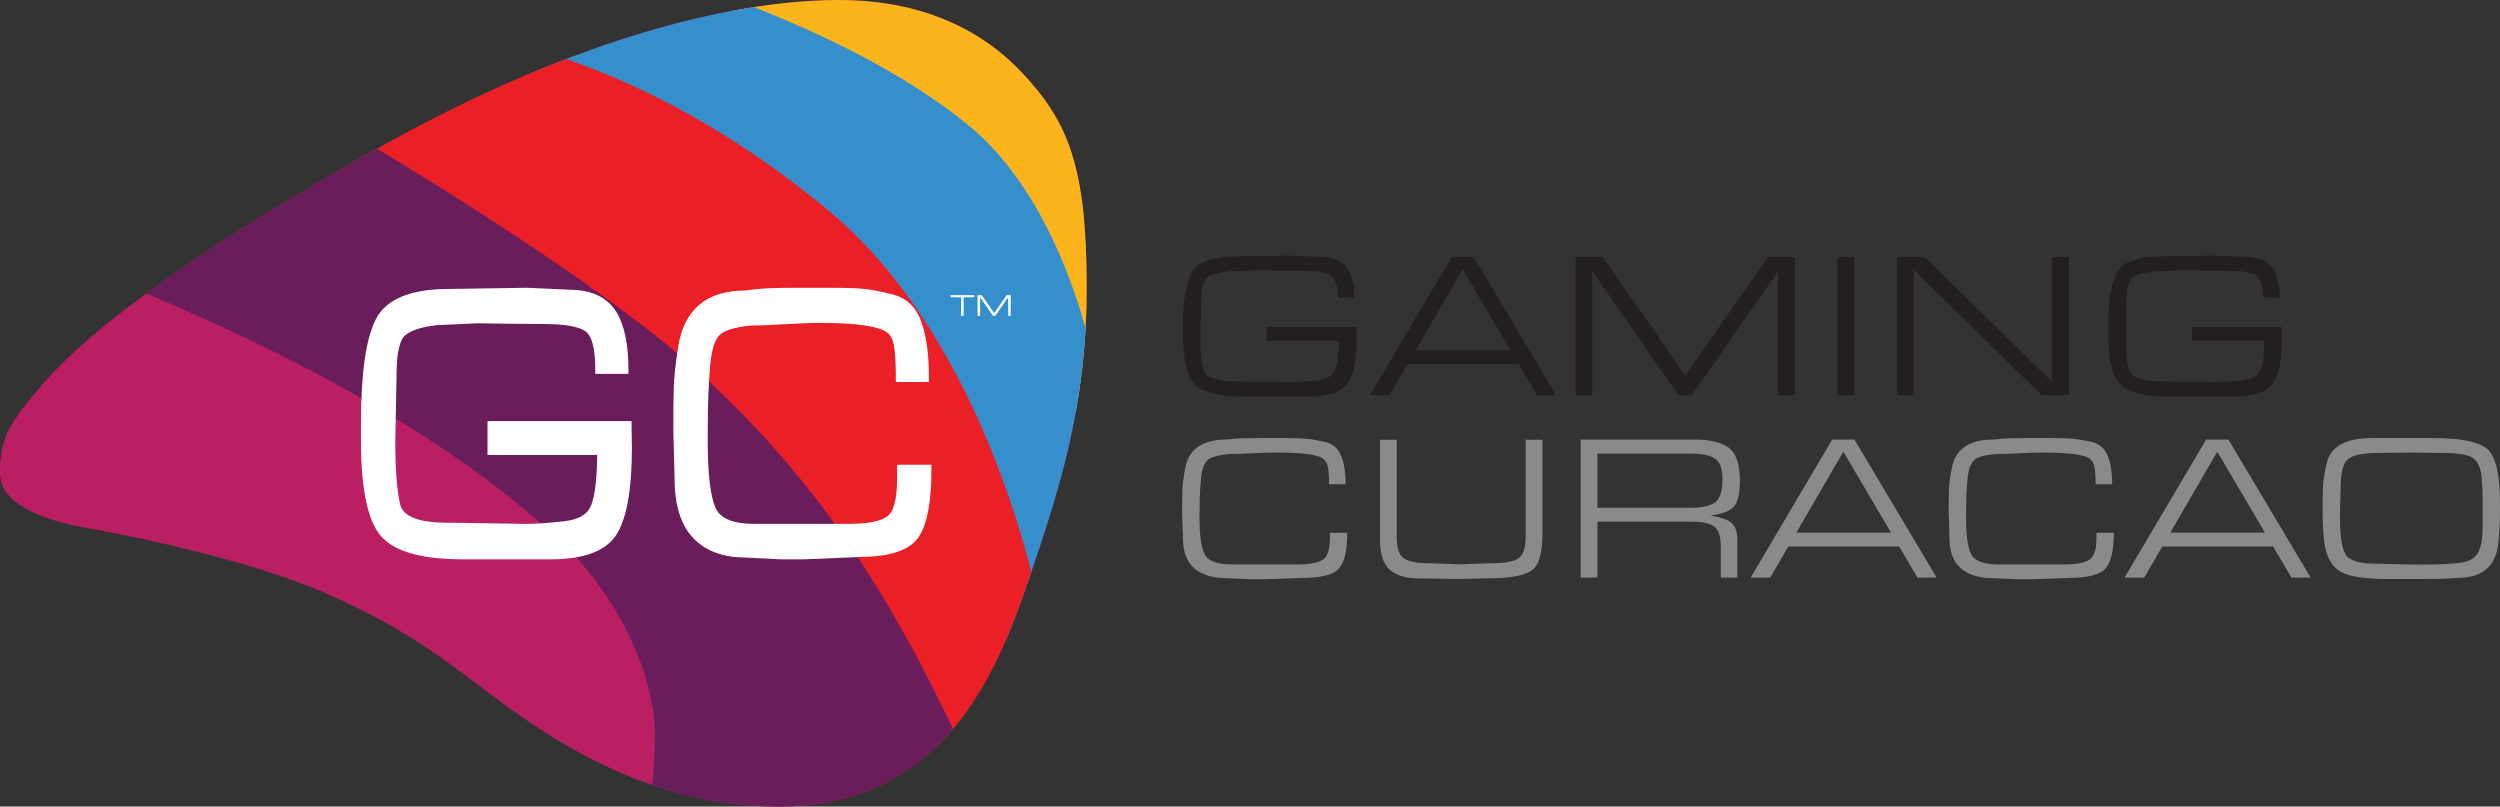 <?xml version="1.0" encoding="utf-8"?>
<!-- Generator: Adobe Illustrator 23.0.1, SVG Export Plug-In . SVG Version: 6.00 Build 0)  -->
<svg version="1.1" id="Layer_1" xmlns="http://www.w3.org/2000/svg" xmlns:xlink="http://www.w3.org/1999/xlink" x="0px" y="0px"
	 viewBox="0 0 309.959 100" style="enable-background:new 0 0 309.959 100;" xml:space="preserve">
<rect x="0" y="0" width="309.959" height="100" fill="#333333" stroke="none"/>
<style type="text/css">
	.st0{fill:#BA1F63;}
	.st1{clip-path:url(#SVGID_2_);fill:#FBB41C;}
	.st2{clip-path:url(#SVGID_2_);fill:#358FCD;}
	.st3{clip-path:url(#SVGID_2_);fill:#EB1F26;}
	.st4{clip-path:url(#SVGID_2_);fill:#691E5B;}
	.st5{fill:#8A8A8A;}
	.st6{fill:#231F20;}
	.st7{fill:#FFFFFF;}
	.st8{fill:#FFFFFF;stroke:#FFFFFF;stroke-miterlimit:10;}
</style>
<g>
	<path class="st0" d="M10.288,65.376C5.752,64.491,0,62.721,0,58.628s0.885-5.863,5.144-10.841
		s14.989-14.602,42.754-29.978S94.912,0,103.982,0s16.925,2.876,22.677,8.96
		c5.752,6.084,8.075,11.615,8.075,26.659s-3.54,25.664-7.633,37.5C123.009,84.956,116.04,100,96.571,100
		c-15.929,0-27.765-8.186-33.518-12.279s-11.426-9.395-23.152-14.373S10.288,65.376,10.288,65.376z"/>
	<g>
		<defs>
			<path id="SVGID_1_" d="M10.288,65.376C5.752,64.491,0,62.721,0,58.628s0.885-5.863,5.144-10.841
				s14.989-14.602,42.754-29.978S94.912,0,103.982,0s16.925,2.876,22.677,8.96
				c5.752,6.084,8.075,11.615,8.075,26.659s-3.54,25.664-7.633,37.5
				C123.009,84.956,116.04,100,96.571,100c-15.929,0-27.765-8.186-33.518-12.279
				s-11.426-9.395-23.152-14.373S10.288,65.376,10.288,65.376z"/>
		</defs>
		<clipPath id="SVGID_2_">
			<use xlink:href="#SVGID_1_"  style="overflow:visible;"/>
		</clipPath>
		<path class="st1" d="M133.85,56.305c0,0-0.332-19.248-13.164-35.619C106.128,2.112,84.181,0,84.181,0
			s25.111-6.858,40.265,3.319s12.168,28.429,12.058,34.403
			C136.394,43.695,133.85,56.305,133.85,56.305z"/>
		<path class="st2" d="M59.845,8.518c0,0,8.437,0.773,22.456,6.858c14.27,6.195,24.416,16.609,31.479,29.339
			c9.513,17.146,11.552,40.572,11.552,40.572l11.482-34.181c0,0-2.854-24.226-16.792-35.619
			S84.956-1.976,85.288-2.26C85.619-2.544,59.845,8.518,59.845,8.518z"/>
		<path class="st3" d="M37.838,19.953c0,0,21.241,8.052,41.704,25.332
			c21.481,18.14,28.449,30.133,32.08,36.504c5.863,10.288,5.642,20.686,5.642,20.686l12.279-24.004
			c0,0-5.531-34.624-26.77-52.323S63.059,5.351,63.059,5.351L37.838,19.953z"/>
		<path class="st4" d="M80.088,100.996c0,0,0.996-1.77,1.106-9.735c0.092-6.651-3.872-17.146-12.721-25.111
			c-6.921-6.229-15.376-12.389-28.761-19.58c-12.813-6.883-28.761-13.164-28.761-13.164l34.181-15.929
			c0,0,27.765,16.327,41.016,28.214c14.142,12.686,21.496,25.008,25.818,32.626
			c4.473,7.885,9.493,19.248,9.493,18.917s-14.491,10.288-14.602,9.845
			C106.748,106.637,80.088,100.996,80.088,100.996z"/>
	</g>
	<g>
		<path class="st5" d="M161.342,71.657l-4.413,0.154h-1.898l-3.798-0.154
			c-3.045-0.308-4.568-1.944-4.568-4.908l-0.102-3.263c0-1.302,0.013-2.271,0.038-2.904
			c0.026-0.634,0.15-1.517,0.372-2.647c0.222-1.131,0.761-1.987,1.617-2.57
			c0.856-0.582,2.044-0.874,3.567-0.874c0.684-0.08,1.33-0.13,1.937-0.15
			c0.607-0.02,1.322-0.03,2.142-0.03h0.616h2.463c0.992,0,1.796,0.021,2.412,0.065
			c0.616,0.043,1.424,0.169,2.425,0.377s1.698,0.763,2.092,1.664
			c0.393,0.902,0.59,2.107,0.59,3.615h-2.053v-0.158c0-0.791-0.047-1.44-0.141-1.95
			c-0.094-0.509-0.316-0.878-0.667-1.106c-0.351-0.229-0.997-0.404-1.937-0.527
			c-0.94-0.123-2.241-0.185-3.9-0.185c-0.616,0-1.548,0.03-2.797,0.09
			c-1.249,0.06-2.19,0.089-2.823,0.089c-1.471,0.121-2.412,0.383-2.822,0.788
			c-0.411,0.404-0.668,1.105-0.77,2.103c-0.102,0.998-0.163,1.906-0.18,2.722
			c-0.018,0.817-0.026,1.596-0.026,2.335c0,2.185,0.218,3.69,0.655,4.516
			c0.436,0.826,1.594,1.239,3.477,1.239h4.003h3.823c1.574,0,2.668-0.185,3.284-0.557
			c0.616-0.371,0.924-1.266,0.924-2.685v-0.684h2.155c0,2.171-0.342,3.647-1.027,4.426
			C165.328,71.268,163.771,71.657,161.342,71.657z"/>
		<path class="st5" d="M191.235,66.285c0,2.422-0.484,3.931-1.45,4.528
			c-0.966,0.597-2.793,0.895-5.478,0.895l-3.438,0.077l-4.901-0.077c-1.694,0-2.93-0.372-3.707-1.116
			c-0.778-0.744-1.167-1.963-1.167-3.656V54.517h2.078v12.127c0,1.361,0.308,2.234,0.924,2.617
			s1.668,0.574,3.157,0.574l3.669,0.128l3.977-0.128c1.607,0,2.72-0.196,3.335-0.588
			s0.924-1.313,0.924-2.762v-0.384V54.517h2.079V66.285z"/>
		<path class="st5" d="M215.714,59.571c0,1.54-0.228,2.597-0.68,3.169
			c-0.454,0.574-1.442,0.972-2.964,1.193c1.146,0.154,1.989,0.432,2.528,0.834
			c0.539,0.402,0.808,1.134,0.808,2.194v4.644h-2.053v-3.798c0-1.266-0.27-2.104-0.808-2.515
			c-0.539-0.41-1.476-0.616-2.81-0.616h-11.675v6.928h-2.078V54.491h13.933
			c2.07,0,3.554,0.346,4.452,1.039C215.265,56.223,215.714,57.571,215.714,59.571z M213.558,59.443
			c0-1.334-0.316-2.202-0.95-2.604c-0.633-0.402-1.676-0.603-3.13-0.603h-11.419v6.723h11.47
			c1.505,0,2.553-0.235,3.143-0.706C213.263,61.783,213.558,60.846,213.558,59.443z"/>
		<path class="st5" d="M219.485,71.606h-2.433l10.115-17.115h2.748l10.196,17.115h-2.382l-2.265-3.849
			h-13.744L219.485,71.606z M222.717,66.037h11.736l-5.909-10.032L222.717,66.037z"/>
		<path class="st5" d="M256.383,71.657l-4.413,0.154h-1.898l-3.798-0.154
			c-3.045-0.308-4.568-1.944-4.568-4.908l-0.102-3.263c0-1.302,0.013-2.271,0.038-2.904
			c0.026-0.634,0.15-1.517,0.372-2.647c0.222-1.131,0.761-1.987,1.617-2.57
			c0.856-0.582,2.044-0.874,3.567-0.874c0.684-0.08,1.33-0.13,1.937-0.15
			c0.607-0.02,1.322-0.03,2.142-0.03h0.616h2.463c0.992,0,1.796,0.021,2.412,0.065
			c0.616,0.043,1.424,0.169,2.425,0.377s1.698,0.763,2.092,1.664
			c0.393,0.902,0.59,2.107,0.59,3.615h-2.053v-0.158c0-0.791-0.047-1.44-0.141-1.95
			c-0.094-0.509-0.316-0.878-0.667-1.106c-0.351-0.229-0.997-0.404-1.937-0.527
			c-0.94-0.123-2.241-0.185-3.9-0.185c-0.616,0-1.548,0.03-2.797,0.09
			c-1.249,0.06-2.19,0.089-2.823,0.089c-1.471,0.121-2.412,0.383-2.822,0.788
			c-0.411,0.404-0.668,1.105-0.77,2.103c-0.102,0.998-0.163,1.906-0.18,2.722
			c-0.018,0.817-0.026,1.596-0.026,2.335c0,2.185,0.218,3.69,0.655,4.516s1.594,1.239,3.477,1.239
			h4.003h3.823c1.574,0,2.668-0.185,3.284-0.557c0.616-0.371,0.924-1.266,0.924-2.685v-0.684h2.155
			c0,2.171-0.342,3.647-1.027,4.426C260.368,71.268,258.812,71.657,256.383,71.657z"/>
		<path class="st5" d="M265.851,71.606h-2.433l10.115-17.115h2.748l10.196,17.115h-2.382l-2.265-3.849
			h-13.744L265.851,71.606z M269.082,66.037h11.736l-5.909-10.032L269.082,66.037z"/>
		<path class="st5" d="M294.05,54.312h7.57c3.558,0,5.837,0.474,6.838,1.424s1.501,3.16,1.501,6.633
			v0.616v0.539c0,1.232-0.073,2.527-0.218,3.887c-0.145,1.361-0.633,2.408-1.462,3.144
			c-0.83,0.736-2.075,1.103-3.733,1.103c-0.513,0.051-1.168,0.086-1.963,0.103
			c-0.795,0.017-1.552,0.025-2.271,0.025h-3.824h-0.462c-1.044,0-2.048-0.052-3.015-0.154
			c-0.966-0.102-1.779-0.292-2.438-0.566c-0.659-0.275-1.198-0.751-1.617-1.429
			c-0.419-0.677-0.689-1.557-0.808-2.638c-0.12-1.08-0.18-2.359-0.18-3.835
			c0-1.39,0.017-2.388,0.051-2.998c0.034-0.609,0.175-1.48,0.423-2.612
			c0.248-1.132,0.851-1.956,1.809-2.471S292.476,54.312,294.05,54.312z M294.499,69.887l4.426,0.102
			h1.595h0.541c1.218,0,2.444-0.06,3.68-0.18c1.235-0.12,2.055-0.527,2.458-1.22
			c0.403-0.694,0.605-1.735,0.605-3.123v-3.522c0-1.08-0.043-2.018-0.128-2.815
			c-0.086-0.797-0.274-1.405-0.565-1.825c-0.291-0.42-0.671-0.694-1.141-0.823
			c-0.471-0.128-0.95-0.214-1.437-0.257c-0.487-0.043-1.005-0.065-1.552-0.065l-4.029-0.051
			l-3.977,0.051c-1.95,0-3.233,0.253-3.849,0.76c-0.616,0.507-0.924,1.705-0.924,3.593l-0.077,2.576
			v1.261c0,2.164,0.231,3.628,0.695,4.392C291.282,69.505,292.509,69.887,294.499,69.887z"/>
	</g>
	<g>
		<path class="st6" d="M157.032,40.545h11.136l0.025,1.523c0,2.65-0.389,4.5-1.167,5.55
			c-0.778,1.049-2.502,1.574-5.17,1.574h-4.208h-2.976c-3.251,0-5.397-0.484-6.441-1.45
			c-1.044-0.966-1.565-3.057-1.565-6.274V40.519c0-3.335,0.393-5.628,1.18-6.876
			c0.787-1.249,2.694-1.873,5.722-1.873l4.311-0.052l2.079-0.025l3.413,0.128
			c1.642,0,2.81,0.41,3.503,1.232c0.692,0.821,1.039,2.095,1.039,3.824h-2.053
			c0-1.505-0.317-2.433-0.95-2.784c-0.633-0.35-1.814-0.526-3.541-0.526l-3.49-0.026l-2.027-0.025
			l-3.361,0.128c-1.3,0.12-2.22,0.368-2.759,0.744c-0.539,0.376-0.808,1.317-0.808,2.822
			l-0.102,4.413c0,1.848,0.132,3.255,0.397,4.221c0.265,0.966,1.646,1.449,4.144,1.449l4.362,0.051
			l1.847,0.026h0.385c0.786,0,1.821-0.06,3.105-0.18c1.283-0.119,2.095-0.53,2.438-1.232
			c0.342-0.701,0.513-1.933,0.513-3.695h-8.98V40.545z"/>
		<path class="st6" d="M172.299,48.986h-2.433l10.115-17.115h2.748l10.196,17.115h-2.382l-2.265-3.849H174.533
			L172.299,48.986z M175.53,43.418h11.736l-5.909-10.032L175.53,43.418z"/>
		<path class="st6" d="M208.093,48.986l-10.674-15.37v15.37h-2.079V31.872h3.381l10.222,14.674
			l10.262-14.674h3.333v17.115h-2.078V33.616l-10.7,15.37H208.093z"/>
		<path class="st6" d="M229.903,48.986h-2.078V31.872h2.078V48.986z"/>
		<path class="st6" d="M235.189,48.986V31.872h3.451L254.433,47.344V31.872h2.079v17.115h-3.409
			l-15.836-15.549v15.549H235.189z"/>
		<path class="st6" d="M271.753,40.545h11.136l0.025,1.523c0,2.65-0.389,4.5-1.167,5.55
			c-0.778,1.049-2.502,1.574-5.17,1.574h-4.208h-2.976c-3.251,0-5.397-0.484-6.441-1.45
			c-1.044-0.966-1.565-3.057-1.565-6.274V40.519c0-3.335,0.393-5.628,1.18-6.876
			c0.787-1.249,2.694-1.873,5.722-1.873l4.311-0.052l2.079-0.025l3.413,0.128
			c1.642,0,2.81,0.41,3.503,1.232c0.692,0.821,1.039,2.095,1.039,3.824h-2.053
			c0-1.505-0.317-2.433-0.95-2.784c-0.633-0.35-1.814-0.526-3.541-0.526l-3.49-0.026l-2.027-0.025
			l-3.361,0.128c-1.3,0.12-2.22,0.368-2.759,0.744c-0.539,0.376-0.808,1.317-0.808,2.822
			l-0.102,4.413c0,1.848,0.132,3.255,0.397,4.221c0.265,0.966,1.646,1.449,4.144,1.449l4.362,0.051
			l1.847,0.026h0.385c0.786,0,1.821-0.06,3.105-0.18c1.283-0.119,2.095-0.53,2.438-1.232
			c0.342-0.701,0.513-1.933,0.513-3.695h-8.98V40.545z"/>
	</g>
	<g>
		<path class="st7" d="M119.161,39.18v-2.322h-1.303v-0.263h2.927v0.263h-1.311v2.322H119.161z"/>
		<path class="st7" d="M123.13,39.18l-1.613-2.322v2.322h-0.314v-2.586h0.511l1.545,2.217l1.55-2.217
			h0.504v2.586h-0.314v-2.322l-1.617,2.322H123.13z"/>
	</g>
	<g>
		<path class="st8" d="M60.943,52.706H77.805l0.039,2.843c0,4.947-0.59,8.401-1.768,10.36
			c-1.178,1.96-3.788,2.939-7.828,2.939h-6.371h-4.507c-4.921,0-8.172-0.902-9.751-2.706
			c-1.58-1.804-2.37-5.708-2.37-11.712v-1.773c0-6.227,0.596-10.506,1.787-12.837
			c1.191-2.331,4.08-3.497,8.664-3.497l6.526-0.096l3.147-0.048l5.167,0.239
			c2.486,0,4.254,0.767,5.303,2.3c1.049,1.533,1.573,3.912,1.573,7.138h-3.108
			c0-2.81-0.48-4.543-1.437-5.198c-0.959-0.654-2.746-0.982-5.362-0.982l-5.284-0.048l-3.069-0.048
			L54.067,39.821c-1.968,0.224-3.36,0.687-4.176,1.389c-0.816,0.703-1.224,2.46-1.224,5.27
			l-0.156,8.239c0,3.449,0.2,6.077,0.602,7.88c0.401,1.804,2.493,2.706,6.274,2.706l6.605,0.096
			l2.797,0.048h0.583c1.191,0,2.759-0.111,4.701-0.335c1.943-0.223,3.172-0.99,3.691-2.3
			c0.518-1.309,0.777-3.608,0.777-6.898H60.943V52.706z"/>
		<path class="st8" d="M106.359,68.562l-6.682,0.287h-2.875l-5.75-0.287
			c-4.61-0.576-6.915-3.63-6.915-9.163l-0.155-6.093c0-2.431,0.019-4.238,0.058-5.421
			c0.039-1.183,0.227-2.831,0.564-4.941c0.336-2.111,1.152-3.709,2.447-4.797
			c1.294-1.088,3.094-1.632,5.4-1.632c1.036-0.149,2.014-0.242,2.933-0.279
			c0.919-0.038,2.001-0.056,3.244-0.056h0.933h3.73c1.502,0,2.72,0.04,3.652,0.121
			c0.933,0.081,2.156,0.316,3.671,0.705c1.515,0.388,2.571,1.424,3.166,3.107s0.894,3.934,0.894,6.749
			h-3.108v-0.295c0-1.476-0.072-2.689-0.214-3.64c-0.143-0.95-0.48-1.639-1.01-2.066
			c-0.531-0.426-1.509-0.754-2.934-0.985c-1.425-0.229-3.393-0.344-5.905-0.344
			c-0.933,0-2.344,0.056-4.235,0.168c-1.891,0.112-3.315,0.168-4.273,0.168
			c-2.228,0.225-3.652,0.716-4.273,1.47c-0.622,0.754-1.01,2.063-1.165,3.925
			c-0.156,1.862-0.246,3.557-0.272,5.082c-0.026,1.526-0.039,2.979-0.039,4.36
			c0,4.079,0.331,6.889,0.991,8.431c0.66,1.542,2.414,2.312,5.264,2.312h6.061h5.789
			c2.383,0,4.04-0.347,4.973-1.04c0.932-0.693,1.399-2.364,1.399-5.012v-1.278h3.263
			c0,4.054-0.518,6.808-1.554,8.262C112.393,67.835,110.036,68.562,106.359,68.562z"/>
	</g>
</g>
</svg>
